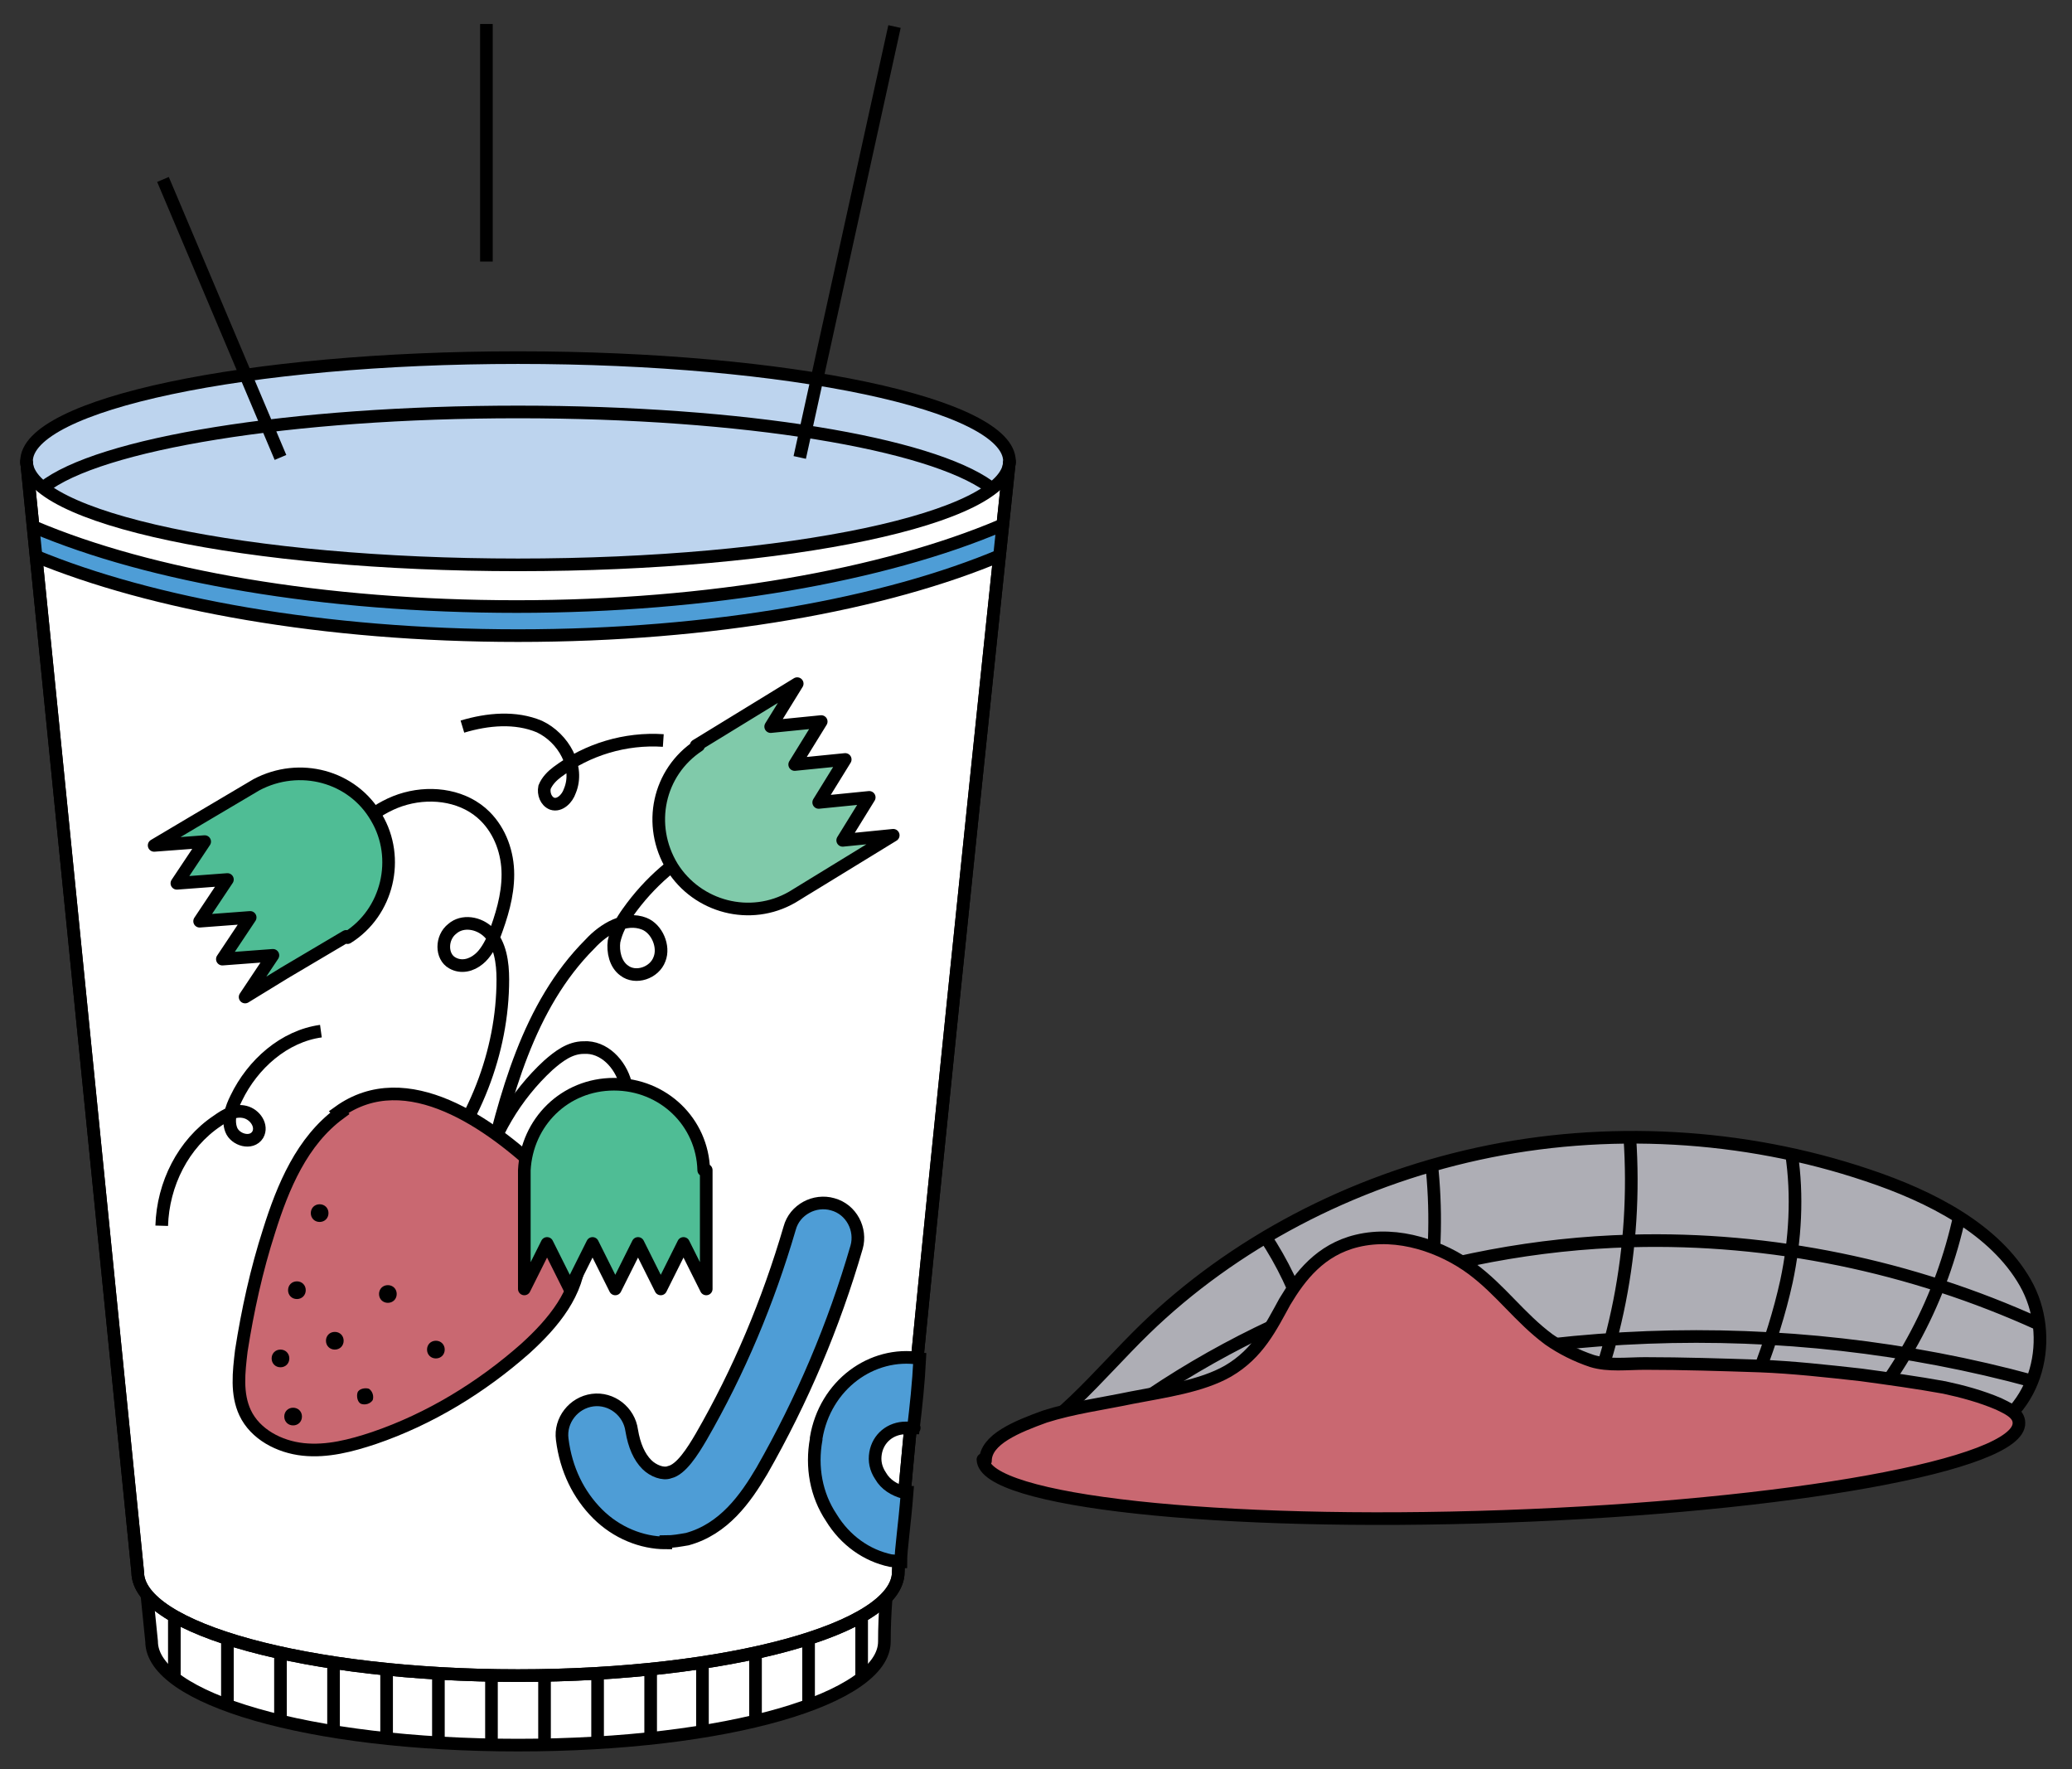<?xml version="1.0" encoding="UTF-8"?>
<svg id="Layer_1" data-name="Layer 1" xmlns="http://www.w3.org/2000/svg" xmlns:xlink="http://www.w3.org/1999/xlink" version="1.1" viewBox="0 0 164 140">
  <rect x="0" y="0" width="164" height="140" fill="#333333" stroke="none"/>
  <defs>
    <style>
      .cls-1 {
        stroke-linejoin: round;
      }

      .cls-1, .cls-2, .cls-3 {
        fill: none;
      }

      .cls-1, .cls-3 {
        stroke: #000;
      }

      .cls-4 {
        clip-path: url(#clippath);
      }

      .cls-2, .cls-5, .cls-6, .cls-7, .cls-8, .cls-9, .cls-10, .cls-11, .cls-12 {
        stroke-width: 0px;
      }

      .cls-13 {
        clip-path: url(#clippath-1);
      }

      .cls-14 {
        clip-path: url(#clippath-2);
      }

      .cls-5 {
        fill: #bdd4ee;
      }

      .cls-6 {
        fill: #000;
      }

      .cls-3 {
        stroke-miterlimit: 10;
      }

      .cls-7 {
        fill: #80caaa;
      }

      .cls-8 {
        fill: #4fbd95;
      }

      .cls-9 {
        fill: #aeaeb5;
      }

      .cls-10 {
        fill: #c96871;
      }

      .cls-11 {
        fill: #4e9dd6;
      }

      .cls-12 {
        fill: #fff;
      }
    </style>
    <clipPath id="clippath">
      <rect class="cls-2" width="164" height="140"/>
    </clipPath>
    <clipPath id="clippath-1">
      <path class="cls-2" d="M11.2,122l.8,7.9s0,0,0,0c0,3.7,8.6,6.9,21,7.9h16c12.4-1,21-4.1,21-7.9s.8-8.7.8-8.7l-59.6.8Z"/>
    </clipPath>
    <clipPath id="clippath-2">
      <rect class="cls-2" width="164" height="140"/>
    </clipPath>
  </defs>
  <g class="cls-4">
    <path class="cls-12" d="M11.2,122l.8,7.9s0,0,0,0c0,4.5,12.4,8.2,29,8.2s29-3.7,29-8.2.8-8.7.8-8.7l-59.6.8Z"/>
    <path class="cls-1" d="M11.2,122l.8,7.9s0,0,0,0c0,4.5,12.4,8.2,29,8.2s29-3.7,29-8.2.8-8.7.8-8.7l-59.6.8Z"/>
  </g>
  <g class="cls-13">
    <path class="cls-1" d="M68.2,123.4v12.4M64,124.8v15.2M59.8,126.2v13M55.6,127.1v12M51.5,129.7v11.8M47.3,129.7v11.8M43.1,128.7v12.7M38.9,130.2v11.2M34.7,129.7v11.8M30.6,129.7v10.3M26.4,128.7v12.3M22.2,127.9v13.1M18,124.8v15.2M13.8,123.4v13.6"/>
  </g>
  <g class="cls-14">
    <path class="cls-12" d="M79.9,36.5H2.1s8.8,87.9,8.8,87.9c0,4.5,13.5,8.2,30.1,8.2s30.1-3.7,30.1-8.2,8.8-87.9,8.8-87.9"/>
    <path class="cls-1" d="M79.9,36.5H2.1s8.8,87.9,8.8,87.9c0,4.5,13.5,8.2,30.1,8.2s30.1-3.7,30.1-8.2,8.8-87.9,8.8-87.9Z"/>
    <path class="cls-3" d="M49.3,90.3c.3-1.5.6-3.1.2-4.6-.4-1.5-1.7-2.9-3.3-2.8-1.1,0-2,.7-2.8,1.4-2.6,2.4-4.5,5.6-5.3,9M26.8,67.2c1.3-1.8,3.1-3.4,5.3-4s4.7-.2,6.3,1.4c1.2,1.2,1.8,2.9,1.8,4.6,0,1.7-.5,3.3-1.1,4.9-.3.7-.7,1.4-1.2,1.8-.6.5-1.4.7-2.1.3-.9-.5-.9-2,0-2.7.8-.7,2.1-.5,2.9.3.9.9,1.1,2.4,1.1,3.7,0,5.8-2.3,11.5-6.1,15.9"/>
    <path class="cls-5" d="M79.9,36.5c0,4.5-17.4,8.2-38.9,8.2S2.1,41,2.1,36.5s17.4-8.2,38.9-8.2,38.9,3.7,38.9,8.2"/>
    <path class="cls-3" d="M79.9,36.5c0,4.5-17.4,8.2-38.9,8.2S2.1,41,2.1,36.5s17.4-8.2,38.9-8.2,38.9,3.7,38.9,8.2Z"/>
    <path class="cls-3" d="M56.2,66.6c-2.6,1.3-4.8,3.2-6.5,5.6-.5.7-.9,1.4-1.1,2.3-.1.8.1,1.8.8,2.3.9.7,2.4.2,2.8-.9.4-1-.2-2.4-1.2-2.8-1.5-.6-3.2.4-4.3,1.6-4.9,4.9-6.7,12-8.3,18.8"/>
    <path class="cls-10" d="M26.9,88.1c-3,2.2-4.5,5.8-5.6,9.3-1,3.1-1.7,6.3-2.2,9.5-.2,1.7-.4,3.4.3,4.9.8,1.7,2.7,2.7,4.6,2.9,1.9.2,3.8-.3,5.6-.9,4.4-1.5,8.5-4,12-7.1,2.2-2,4.2-4.4,4.3-7.4,0-2.5-1.2-4.8-3-6.5-4-3.8-10.7-8.7-16.1-4.8"/>
    <path class="cls-3" d="M26.9,88.1c-3,2.2-4.5,5.8-5.6,9.3-1,3.1-1.7,6.3-2.2,9.5-.2,1.7-.4,3.4.3,4.9.8,1.7,2.7,2.7,4.6,2.9,1.9.2,3.8-.3,5.6-.9,4.4-1.5,8.5-4,12-7.1,2.2-2,4.2-4.4,4.3-7.4,0-2.5-1.2-4.8-3-6.5-4-3.8-10.7-8.7-16.1-4.8Z"/>
    <path class="cls-11" d="M79.3,43.9c-9.2,3.9-22.9,6.4-38.3,6.4s-29-2.5-38.2-6.3v-2.2c9.2,3.9,22.9,6.3,38.2,6.3s29.1-2.5,38.3-6.4v2.2Z"/>
    <path class="cls-1" d="M79.3,43.9c-9.2,3.9-22.9,6.4-38.3,6.4s-29-2.5-38.2-6.3"/>
    <path class="cls-6" d="M23.9,112.1c0,.4-.3.7-.7.7s-.7-.3-.7-.7.3-.7.7-.7.7.3.7.7"/>
    <path class="cls-6" d="M22.9,107.5c0,.4-.3.7-.7.7s-.7-.3-.7-.7.3-.7.7-.7.7.3.7.7"/>
    <path class="cls-6" d="M29.5,110.8c-.2.3-.6.4-.9.3s-.4-.6-.3-.9.6-.4.9-.3c.3.2.4.6.3.9"/>
    <path class="cls-6" d="M24.2,102.1c0,.4-.3.7-.7.7s-.7-.3-.7-.7.3-.7.7-.7.7.3.7.7"/>
    <path class="cls-6" d="M27.2,106.1c0,.4-.3.7-.7.7s-.7-.3-.7-.7.3-.7.7-.7.7.3.7.7"/>
    <path class="cls-6" d="M35.2,106.8c0,.4-.3.7-.7.7s-.7-.3-.7-.7.3-.7.7-.7.7.3.7.7"/>
    <path class="cls-6" d="M26,96c0,.4-.3.7-.7.7s-.7-.3-.7-.7.3-.7.7-.7.7.3.7.7"/>
    <path class="cls-6" d="M31.4,102.4c0,.4-.3.7-.7.7s-.7-.3-.7-.7.3-.7.7-.7.7.3.7.7"/>
    <path class="cls-1" d="M2.1,36.5s8.8,87.9,8.8,87.9c0,4.5,13.5,8.2,30.1,8.2s30.1-3.7,30.1-8.2,8.8-87.9,8.8-87.9M2.7,41.7c9.2,3.9,22.9,6.3,38.2,6.3s29.1-2.5,38.3-6.4"/>
    <path class="cls-8" d="M27.5,74.2c3.2-2,4.2-6.3,2.3-9.5-1.9-3.3-6.1-4.4-9.5-2.6h0s-4.9,2.9-4.9,2.9l-3.2,1.9h0s4-.3,4-.3l-2.2,3.3,4-.3-2.2,3.3,4-.3-2.2,3.3,4-.3-2.2,3.3h0s3.1-1.9,3.1-1.9l4.9-2.9h0Z"/>
    <path class="cls-1" d="M27.5,74.2c3.2-2,4.2-6.3,2.3-9.5-1.9-3.3-6.1-4.4-9.5-2.6h0s-4.9,2.9-4.9,2.9l-3.2,1.9h0s4-.3,4-.3l-2.2,3.3,4-.3-2.2,3.3,4-.3-2.2,3.3,4-.3-2.2,3.3h0s3.1-1.9,3.1-1.9l4.9-2.9h0Z"/>
    <path class="cls-8" d="M55.7,92.6c-.1-3.8-3.2-6.8-7.1-6.8s-6.9,3-7.1,6.8h0v9.4h0s1.8-3.6,1.8-3.6l1.8,3.6,1.8-3.6,1.8,3.6,1.8-3.6,1.8,3.6,1.8-3.6,1.8,3.6h0v-9.4h0Z"/>
    <path class="cls-1" d="M55.7,92.6c-.1-3.8-3.2-6.8-7.1-6.8s-6.9,3-7.1,6.8h0v9.4h0s1.8-3.6,1.8-3.6l1.8,3.6,1.8-3.6,1.8,3.6,1.8-3.6,1.8,3.6,1.8-3.6,1.8,3.6h0v-9.4h0Z"/>
    <path class="cls-7" d="M55.3,59c-3.2,2.1-4.1,6.3-2.1,9.6,2,3.2,6.2,4.3,9.5,2.4h0s4.9-3,4.9-3l3.1-1.9h0s-4,.4-4,.4l2.1-3.4-4,.4,2.1-3.4-4,.4,2.1-3.4-4,.4,2.1-3.4h0s-3.1,1.9-3.1,1.9l-4.9,3h0Z"/>
    <path class="cls-1" d="M55.3,59c-3.2,2.1-4.1,6.3-2.1,9.6,2,3.2,6.2,4.3,9.5,2.4h0s4.9-3,4.9-3l3.1-1.9h0s-4,.4-4,.4l2.1-3.4-4,.4,2.1-3.4-4,.4,2.1-3.4-4,.4,2.1-3.4h0s-3.1,1.9-3.1,1.9l-4.9,3h0Z"/>
    <path class="cls-3" d="M25.4,81.6c-2.9.4-5.4,2.6-6.7,5.3-.4.8-.7,1.7-.4,2.5.3.8,1.6,1.2,2.1.4.4-.7-.2-1.6-1-1.8-.8-.2-1.5.2-2.2.7-2.7,1.8-4.3,5-4.4,8.3M36.6,57.5c2-.6,4.2-.8,6.1,0,1.9.9,3.2,3.2,2.4,5.1-.2.6-.8,1.2-1.4,1-.5-.2-.7-.8-.6-1.3.2-.5.6-.9,1-1.2,2.4-1.8,5.4-2.7,8.4-2.5"/>
    <path class="cls-11" d="M52.7,122.1c-1.9,0-3.9-.8-5.4-2.3-1.5-1.5-2.5-3.5-2.8-5.9-.2-1.5.9-2.9,2.4-3.1,1.5-.2,2.9.9,3.1,2.4.2,1.2.6,2.1,1.2,2.7.5.5,1.3.8,1.8.6.9-.2,1.8-1.6,2.5-2.8,3-5.2,5.3-10.7,7-16.5.4-1.5,2-2.3,3.4-1.9,1.5.4,2.3,2,1.9,3.4-1.8,6.2-4.3,12.1-7.5,17.7-1.3,2.2-3,4.6-5.9,5.4-.6.1-1.1.2-1.7.2"/>
    <path class="cls-3" d="M52.7,122.1c-1.9,0-3.9-.8-5.4-2.3-1.5-1.5-2.5-3.5-2.8-5.9-.2-1.5.9-2.9,2.4-3.1,1.5-.2,2.9.9,3.1,2.4.2,1.2.6,2.1,1.2,2.7.5.5,1.3.8,1.8.6.9-.2,1.8-1.6,2.5-2.8,3-5.2,5.3-10.7,7-16.5.4-1.5,2-2.3,3.4-1.9,1.5.4,2.3,2,1.9,3.4-1.8,6.2-4.3,12.1-7.5,17.7-1.3,2.2-3,4.6-5.9,5.4-.6.1-1.1.2-1.7.2Z"/>
    <path class="cls-11" d="M64.6,113.9c-.4,2.2,0,4.4,1.2,6.2,1.1,1.8,2.8,3,4.7,3.4.3,0,.5.1.8.1,0-1,.3-2.9.5-5.5-.1,0-.2,0-.3,0-.7-.2-1.4-.6-1.8-1.3-.4-.6-.5-1.2-.4-1.8.2-1.2,1.2-2,2.4-2s.4,0,.6,0c.2-1.7.4-3.5.5-5.5-3.8-.6-7.5,2.1-8.2,6.3"/>
    <path class="cls-3" d="M64.6,113.9c-.4,2.2,0,4.4,1.2,6.2,1.1,1.8,2.8,3,4.7,3.4.3,0,.5.1.8.1,0-1,.3-2.9.5-5.5-.1,0-.2,0-.3,0-.7-.2-1.4-.6-1.8-1.3-.4-.6-.5-1.2-.4-1.8.2-1.2,1.2-2,2.4-2s.4,0,.6,0c.2-1.7.4-3.5.5-5.5-3.8-.6-7.5,2.1-8.2,6.3Z"/>
    <path class="cls-3" d="M3.4,38.6c4.4-3.5,19.6-6,37.6-6s32.6,2.5,37.3,5.9M63.3,36.2l7.5-34.1M38.5,20.7V1.9M22.2,36.2L12.9,14.2"/>
    <path class="cls-9" d="M78.6,115.4c5-2.2,8.2-6.5,12-10.2,7-6.8,16.3-11.7,26.4-13.9,10.1-2.2,21-1.6,30.8,1.7,5.1,1.7,10.1,4.3,12.5,8.5,2.4,4.2,1.1,10.3-3.9,12.2"/>
    <path class="cls-3" d="M155.1,96.2c-1.4,6.5-4.6,12.6-9.2,17.4M141.8,91.3c.5,3.3.3,6.8-.4,10.1-1.1,5-3.1,9.6-5.2,14.3M129,90c.6,8.7-1.1,17.5-5,25.2M113.3,92c.8,7.2-.3,14.5-3.2,21.1M100.1,97.8c2.8,4.2,4.4,9.2,4.5,14.2M87.7,112.8c11.8-9,26.5-14.2,41.4-14.6,11.1-.3,22.2,2,32.3,6.6M100.2,111.6c19.4-6.9,40.9-7.7,60.7-2.3M78.6,115.4c5-2.2,8.2-6.5,12-10.2,7-6.8,16.3-11.7,26.4-13.9,10.1-2.2,21-1.6,30.8,1.7,5.1,1.7,10.1,4.3,12.5,8.5,2.4,4.2,1.1,10.3-3.9,12.2"/>
    <path class="cls-10" d="M77.8,115.5c.1,3.3,18.6,5.3,41.2,4.5,22.6-.8,40.9-4.1,40.8-7.4,0-2.6-11.9-4.4-28.2-4.7-.1,0-3.2,0-4.7,0-1.7-.4-3.3-1.1-4.5-2-2.3-1.7-3.8-3.9-6.1-5.6-2.3-1.7-5.8-3-9.1-2.2-2.9.7-4.5,2.8-5.7,4.8-1.1,2-2.1,4.1-4.5,5.5-2.1,1.2-5,1.6-7.6,2.1-2.4.5-4.7.8-6.9,1.5-2.2.8-4.7,1.8-4.7,3.5"/>
    <path class="cls-1" d="M77.8,115.5c.1,3.3,18.6,5.3,41.2,4.5,22.6-.8,40.9-4.1,40.8-7.4,0,0,0,0,0,0,0-.8-1-1.2-1.6-1.5-1.4-.6-2.9-1-4.3-1.3-2.2-.4-4.4-.7-6.6-1-2.7-.3-5.4-.6-8-.7-3-.1-6.1-.2-9.1-.2-1.4,0-2.9.2-4.2-.2-1.2-.4-2.4-1-3.4-1.7-2.3-1.7-3.8-3.9-6.1-5.6-2.3-1.7-5.8-3-9.1-2.2-2.9.7-4.5,2.8-5.7,4.8-1.1,2-2.1,4.1-4.5,5.5-2.1,1.2-5,1.6-7.6,2.1-2.4.5-4.7.8-6.9,1.5-2.2.8-4.7,1.8-4.7,3.5Z"/>
  </g>
</svg>